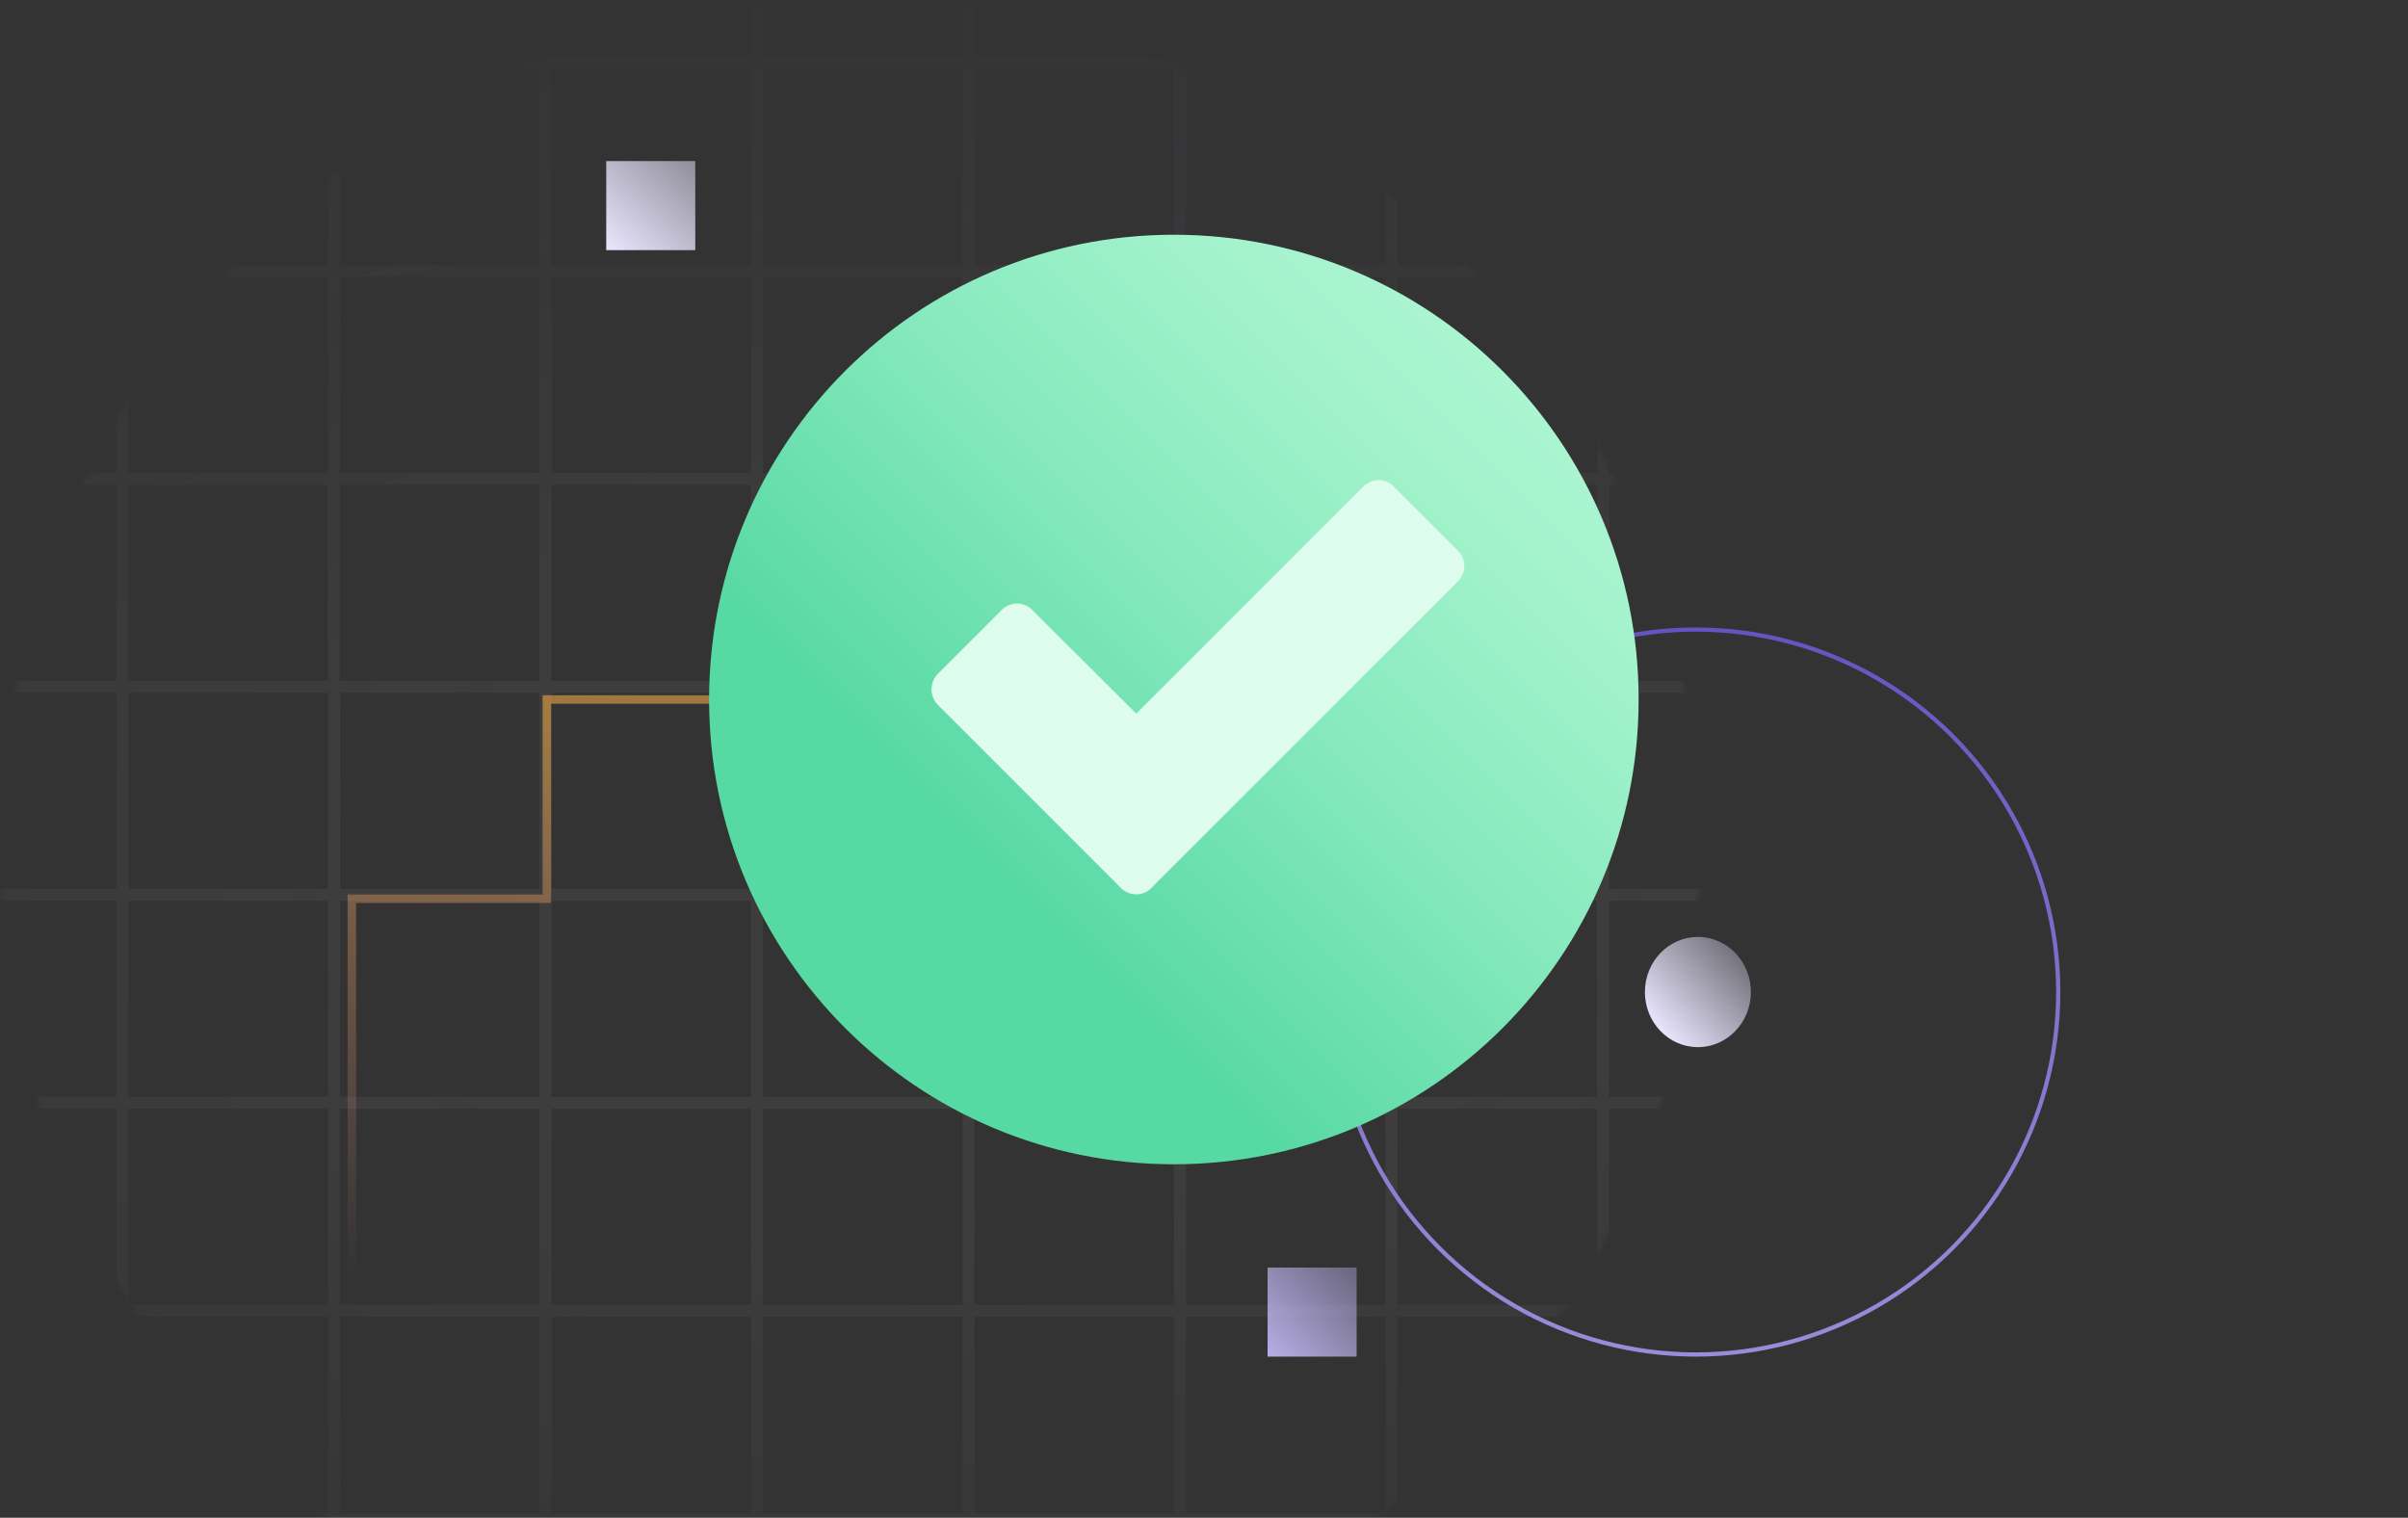<svg width="568" height="358" viewBox="0 0 568 358" fill="none" xmlns="http://www.w3.org/2000/svg">
<rect x="0" y="0" width="568" height="358" fill="#333333" stroke="none"/>
<g clip-path="url(#clip0_2584_32347)">
<g opacity="0.25">
<mask id="mask0_2584_32347" style="mask-type:alpha" maskUnits="userSpaceOnUse" x="0" y="0" width="401" height="401">
<circle cx="200.5" cy="200.5" r="200.5" fill="#D9D9D9"/>
</mask>
<g mask="url(#mask0_2584_32347)">
<path opacity="0.2" d="M827.144 -84.653L-69.82 -84.653C-70.124 -84.877 -70.493 -84.999 -70.873 -85L-370.233 -85C-370.702 -85 -371.151 -84.817 -371.483 -84.491C-371.814 -84.165 -372 -83.724 -372 -83.263V211.079V505.413C-372 505.874 -371.814 506.316 -371.483 506.642C-371.151 506.967 -370.702 507.15 -370.233 507.15H-70.873C-70.493 507.149 -70.124 507.027 -69.82 506.803H827.144C827.518 506.803 827.878 506.656 828.143 506.396C828.408 506.135 828.557 505.782 828.557 505.413V211.079V-83.263C828.557 -83.631 828.408 -83.985 828.143 -84.246C827.878 -84.506 827.518 -84.653 827.144 -84.653ZM825.73 258.746H778.671V212.468H825.73V258.746ZM-368.466 163.759H-322.114V209.341H-368.474L-368.466 163.759ZM579.097 209.689V163.411H626.164V209.689H579.097ZM576.27 209.689H529.232V163.411H576.27V209.689ZM529.232 160.632V114.355H576.27V160.632H529.232ZM526.405 160.632H479.367V114.355H526.405V160.632ZM526.405 163.411V209.689H479.367V163.411H526.405ZM476.54 209.689H429.474V163.411H476.54V209.689ZM426.647 209.689H379.58V163.411H426.647V209.689ZM376.754 209.689H329.687V163.411H376.754V209.689ZM326.86 209.689H279.794V163.411H326.86V209.689ZM276.967 209.689H229.9V163.411H276.967V209.689ZM227.074 209.689H180.007V163.411H227.074V209.689ZM177.18 209.689H130.114V163.411L177.18 163.411V209.689ZM127.287 209.689H80.22V163.411H127.287V209.689ZM77.394 209.689H30.327V163.411H77.394V209.689ZM27.5 209.689H-19.566V163.411H27.5V209.689ZM-22.393 209.689H-69.113V163.411H-22.428L-22.393 209.689ZM-69.113 160.632V114.355H-22.428V160.632H-69.113ZM-72.647 209.341H-119.007V163.759H-72.647V209.341ZM-122.54 209.341H-168.9V163.759H-122.54V209.341ZM-172.434 209.341H-218.793V163.759H-172.434V209.341ZM-172.434 212.816V258.398H-218.793V212.816H-172.434ZM-168.9 212.816H-122.54V258.398H-168.9V212.816ZM-119.007 212.816H-72.647V258.398H-119.007V212.816ZM-69.113 261.525H-22.428V307.803H-69.113V261.525ZM-69.113 258.746V212.468H-22.428V258.746H-69.113ZM-19.602 212.468H27.465V258.746H-19.602V212.468ZM30.292 212.468H77.358V258.746H30.292V212.468ZM80.185 212.468H127.252V258.746H80.185V212.468ZM130.078 212.468H177.145V258.746H130.078V212.468ZM179.972 212.468H227.038V258.746H179.972V212.468ZM229.865 212.468H276.932V258.746H229.865V212.468ZM279.758 212.468H326.825V258.746H279.758V212.468ZM329.652 212.468H376.718V258.746H329.652V212.468ZM379.545 212.468H426.612V258.746H379.545V212.468ZM429.438 212.468H476.505V258.746H429.438V212.468ZM479.332 212.468H526.37V258.746H479.332V212.468ZM526.37 261.525V307.803H479.332V261.525H526.37ZM529.197 261.525H576.235V307.803H529.197V261.525ZM529.197 258.746V212.468H576.235V258.746H529.197ZM579.062 212.468H626.128V258.746H579.062V212.468ZM628.955 212.468L676.022 212.468V258.746L628.955 258.746V212.468ZM628.955 209.689V163.411H676.022V209.689L628.955 209.689ZM628.955 160.632V114.355H676.022V160.632H628.955ZM626.128 160.632H579.062V114.355H626.128V160.632ZM579.062 111.575V65.298H626.128V111.575H579.062ZM576.235 111.575H529.197V65.298H576.235V111.575ZM526.342 111.575H479.303V65.298H526.342V111.575ZM476.477 111.575H429.41V65.298H476.477V111.575ZM476.477 114.355V160.632H429.41V114.355H476.477ZM426.583 160.632H379.517V114.355H426.583V160.632ZM376.69 160.632H329.623V114.355H376.69V160.632ZM326.797 160.632H279.73V114.355H326.797V160.632ZM276.903 160.632H229.837V114.355H276.903V160.632ZM227.01 160.632H179.943V114.355H227.01V160.632ZM177.117 160.632L130.05 160.632V114.355L177.117 114.355V160.632ZM127.223 160.632H80.157V114.355H127.223V160.632ZM77.33 160.632H30.263V114.355H77.33V160.632ZM27.436 160.632H-19.63V114.355H27.436V160.632ZM-19.63 111.575V65.298H27.436V111.575H-19.63ZM-22.457 111.575H-69.113V65.298H-22.428L-22.457 111.575ZM-72.647 160.285H-119.007V114.674H-72.647V160.285ZM-122.54 160.285H-168.9V114.674H-122.54V160.285ZM-172.434 160.285H-218.793V114.674H-172.434V160.285ZM-222.327 160.285H-268.687V114.674H-222.327V160.285ZM-222.327 163.759V209.341H-268.687V163.759H-222.327ZM-222.327 212.816V258.398H-268.687V212.816H-222.327ZM-222.327 261.873V307.455H-268.687V261.873H-222.327ZM-218.793 261.873H-172.434V307.455H-218.793V261.873ZM-168.9 261.873H-122.54V307.455H-168.9V261.873ZM-119.007 261.873H-72.647V307.455H-119.007V261.873ZM-69.113 310.582H-22.428V356.853H-69.113V310.582ZM-19.602 310.582H27.465V356.853H-19.602V310.582ZM-19.602 307.803V261.525H27.465V307.803H-19.602ZM30.292 261.525H77.358V307.803H30.292V261.525ZM80.185 261.525H127.252V307.803H80.185V261.525ZM130.078 261.525H177.145V307.803H130.078V261.525ZM179.972 261.525H227.038V307.803H179.972V261.525ZM229.865 261.525H276.932V307.803H229.865V261.525ZM279.758 261.525H326.825V307.803H279.758V261.525ZM329.652 261.525H376.718V307.803H329.652V261.525ZM379.545 261.525H426.612V307.803H379.545V261.525ZM429.438 261.525H476.505V307.803H429.438V261.525ZM476.505 310.582V356.853H429.438V310.582H476.505ZM479.332 310.582H526.37V356.853H479.332V310.582ZM529.225 310.582H576.263V356.853H529.225V310.582ZM579.09 310.582H626.157V356.853H579.09V310.582ZM579.09 307.803V261.525H626.157V307.803H579.09ZM628.984 261.525L676.05 261.525V307.803L628.984 307.803V261.525ZM678.877 261.525H725.929V307.803H678.863L678.877 261.525ZM678.877 258.746V212.468H725.929V258.746H678.877ZM678.877 209.689V163.411H725.929V209.689H678.877ZM678.877 160.632V114.355H725.929V160.632H678.877ZM678.877 111.575V65.298H725.929V111.575H678.877ZM676.05 111.575H628.984V65.298H676.05V111.575ZM628.984 62.518V16.241H676.05V62.518H628.984ZM626.157 62.518H579.09V16.241H626.157V62.518ZM576.263 62.518H529.225V16.241H576.263V62.518ZM526.37 62.518H479.332V16.241H526.37V62.518ZM476.505 62.518H429.438V16.241H476.505V62.518ZM426.612 62.518H379.545V16.241L426.612 16.241V62.518ZM426.612 65.298V111.575H379.545V65.298H426.612ZM376.718 111.575H329.652V65.298H376.718V111.575ZM326.825 111.575H279.758V65.298H326.825V111.575ZM276.932 111.575H229.865V65.298H276.932V111.575ZM227.038 111.575H179.972V65.298H227.038V111.575ZM177.145 111.575L130.078 111.575V65.298L177.145 65.298V111.575ZM127.252 111.575H80.185V65.298H127.252V111.575ZM77.358 111.575H30.292V65.298H77.358V111.575ZM30.292 62.518V16.241H77.358V62.518H30.292ZM27.465 62.518H-19.602V16.241H27.465V62.518ZM-22.428 62.518H-69.113V16.241H-22.428V62.518ZM-72.647 111.2H-119.007V65.617H-72.647V111.2ZM-122.54 111.2H-168.9V65.617H-122.54V111.2ZM-172.434 111.2H-218.793V65.617H-172.434V111.2ZM-222.327 111.2H-268.687V65.617H-222.327V111.2ZM-272.22 111.2H-318.58V65.617H-272.22V111.2ZM-272.22 114.674V160.257H-318.58V114.674H-272.22ZM-272.22 163.731V209.314H-318.58V163.731H-272.22ZM-272.22 212.788V258.371H-318.58V212.788H-272.22ZM-272.22 261.845V307.428H-318.58V261.845H-272.22ZM-272.22 310.902V356.484H-318.58V310.93L-272.22 310.902ZM-268.687 310.902H-222.327V356.484H-268.687V310.902ZM-218.793 310.902H-172.434V356.484H-218.793V310.902ZM-168.9 310.902H-122.54V356.484H-168.9V310.902ZM-119.007 310.902H-72.647V356.484H-119.007V310.902ZM-69.113 359.632H-22.428V405.91H-69.113V359.632ZM-19.602 359.632H27.465V405.91H-19.602V359.632ZM30.292 359.632H77.358V405.91H30.292V359.632ZM30.292 356.853V310.582H77.358V356.853H30.292ZM80.185 310.582H127.252V356.853H80.185V310.582ZM130.078 310.582H177.145V356.853H130.078V310.582ZM179.972 310.582H227.038V356.853H179.972V310.582ZM229.865 310.582H276.932V356.853H229.865V310.582ZM279.758 310.582H326.825V356.853H279.758V310.582ZM329.652 310.582H376.718V356.853H329.652V310.582ZM379.545 310.582H426.612V356.853H379.545V310.582ZM426.612 359.632V405.91H379.545V359.632H426.612ZM429.438 359.632H476.505V405.91H429.438V359.632ZM479.332 359.632H526.37V405.91H479.332V359.632ZM529.225 359.632H576.263V405.91H529.225V359.632ZM579.09 359.632H626.157V405.91H579.09V359.632ZM628.984 359.632L676.05 359.632V405.91L628.984 405.91V359.632ZM628.984 356.853V310.582L676.05 310.582V356.853L628.984 356.853ZM678.877 310.582H725.929V356.853H678.863L678.877 310.582ZM728.77 310.582H775.837V356.853H728.756L728.77 310.582ZM728.77 307.803V261.525H775.837V307.803H728.77ZM728.77 258.746V212.468H775.837V258.746H728.77ZM728.77 209.689V163.411H775.837V209.689H728.77ZM728.77 160.632V114.355H775.837V160.632H728.77ZM728.77 111.575V65.298H775.837V111.575H728.77ZM728.77 62.518V16.241H775.837V62.518H728.77ZM725.943 62.518H678.877V16.241H725.929L725.943 62.518ZM678.877 13.461V-32.816H725.929V13.461H678.877ZM676.05 13.461H628.984V-32.816H676.05V13.461ZM626.157 13.461H579.09V-32.816H626.157V13.461ZM576.263 13.461H529.225V-32.816L576.263 -32.816V13.461ZM526.37 13.461H479.332V-32.816H526.37V13.461ZM476.505 13.461H429.438V-32.816H476.505V13.461ZM426.612 13.461L379.545 13.461V-32.816H426.612V13.461ZM376.718 13.461H329.652V-32.816H376.718V13.461ZM376.718 16.241V62.518H329.652V16.241H376.718ZM326.825 62.518H279.758V16.241H326.825V62.518ZM276.932 62.518H229.865V16.241H276.932V62.518ZM227.038 62.518H179.972V16.241H227.038V62.518ZM177.145 62.518L130.078 62.518V16.241H177.145V62.518ZM127.252 62.518H80.185V16.241H127.252V62.518ZM80.185 13.461V-32.816H127.252V13.461H80.185ZM77.358 13.461H30.292V-32.816H77.358V13.461ZM27.465 13.461H-19.602V-32.816L27.465 -32.816V13.461ZM-22.428 13.461H-69.113V-32.816H-22.428V13.461ZM-72.647 62.171H-119.007V16.588L-72.647 16.588V62.171ZM-122.54 62.171H-168.9V16.588H-122.54V62.171ZM-172.434 62.171H-218.793V16.588H-172.434V62.171ZM-218.793 13.114V-32.469H-172.434V13.114H-218.793ZM-222.327 13.114H-268.687V-32.469L-222.327 -32.469V13.114ZM-222.327 16.588V62.171H-268.687V16.588H-222.327ZM-272.22 62.171H-318.58V16.588H-272.22V62.171ZM-322.114 62.171H-368.474V16.588H-322.114V62.171ZM-322.114 65.645V111.2H-368.474V65.617L-322.114 65.645ZM-322.114 114.702V160.285H-368.474V114.674L-322.114 114.702ZM-322.114 212.816V258.398H-368.474V212.816H-322.114ZM-322.114 261.873V307.455H-368.474V261.873H-322.114ZM-322.114 310.93V356.484H-368.474V310.93H-322.114ZM-322.114 359.959V405.541H-368.474V359.959H-322.114ZM-318.58 359.959H-272.22V405.541H-318.58V359.959ZM-268.687 359.959H-222.327V405.541H-268.687V359.959ZM-222.327 409.016L-222.327 454.598H-268.687V409.016H-222.327ZM-218.793 409.016H-172.434L-172.434 454.598H-218.793L-218.793 409.016ZM-218.793 405.541V359.959H-172.434V405.541H-218.793ZM-168.9 359.959H-122.54V405.541H-168.9V359.959ZM-119.007 359.959H-72.647V405.541H-119.007V359.959ZM-69.113 408.668H-22.428V454.946H-69.113V408.668ZM-19.602 408.668H27.465V454.946H-19.602V408.668ZM30.292 408.668H77.358V454.946H30.292V408.668ZM80.185 408.668H127.252V454.946H80.185V408.668ZM80.185 405.889V359.611H127.252V405.889H80.185ZM130.078 359.611H177.145V405.889H130.078V359.611ZM179.972 359.611H227.038V405.889H179.972V359.611ZM229.865 359.611H276.932V405.889H229.865V359.611ZM279.758 359.611H326.825V405.889H279.758V359.611ZM329.652 359.611H376.718V405.889H329.652V359.611ZM376.718 408.668V454.946H329.652V408.668H376.718ZM379.545 408.668H426.612V454.946H379.545V408.668ZM429.438 408.668H476.505V454.946H429.438V408.668ZM479.332 408.668H526.37V454.946H479.332V408.668ZM529.225 408.668H576.263V454.946H529.225V408.668ZM579.09 408.668H626.157V454.946H579.09V408.668ZM628.984 408.668L676.05 408.668V454.946H628.984V408.668ZM678.877 408.668H725.929V454.946H678.863L678.877 408.668ZM678.877 405.889V359.611H725.929V405.889H678.877ZM728.77 359.611H775.837V405.889H728.756L728.77 359.611ZM778.664 359.611H825.723V405.889H778.664V359.611ZM778.664 356.832V310.582H825.723V356.853L778.664 356.832ZM778.664 307.782V261.504H825.723V307.782H778.664ZM778.664 209.668V163.391H825.723V209.668H778.664ZM778.664 160.611V114.334H825.723V160.611H778.664ZM778.664 111.554V65.277H825.723V111.554H778.664ZM778.664 62.497V16.22H825.723V62.497H778.664ZM778.664 13.44V-32.837L825.723 -32.837V13.44H778.664ZM775.837 13.44H728.756V-32.837H775.823L775.837 13.44ZM728.77 -35.617V-81.894H775.837V-35.617H728.77ZM725.943 -35.617H678.877V-81.894H725.929L725.943 -35.617ZM676.05 -35.617H628.984V-81.894H676.05V-35.617ZM626.157 -35.617H579.09V-81.894H626.157V-35.617ZM576.263 -35.617L529.225 -35.617V-81.894H576.263V-35.617ZM526.37 -35.617H479.332V-81.894H526.37V-35.617ZM476.505 -35.617H429.438V-81.894H476.505V-35.617ZM426.612 -35.617H379.545V-81.894L426.612 -81.894V-35.617ZM376.718 -35.617H329.652V-81.894H376.718V-35.617ZM326.825 -35.617H279.758V-81.894H326.825V-35.617ZM326.825 -32.837V13.44H279.758V-32.837H326.825ZM276.932 13.44H229.865V-32.837H276.932V13.44ZM227.038 13.44H179.972V-32.837H227.038V13.44ZM177.145 13.44H130.078V-32.837H177.145V13.44ZM130.078 -35.617V-81.894H177.145V-35.617H130.078ZM127.252 -35.617H80.185V-81.894H127.252V-35.617ZM77.358 -35.617H30.292V-81.894H77.358V-35.617ZM27.465 -35.617L-19.602 -35.617V-81.894H27.465V-35.617ZM-22.428 -35.617H-69.113V-81.894H-22.428V-35.617ZM-72.647 13.114L-119.007 13.114V-32.469H-72.647V13.114ZM-122.54 13.114H-168.9V-32.469H-122.54V13.114ZM-168.9 -35.943V-81.526H-122.54V-35.943H-168.9ZM-172.434 -35.943H-218.793V-81.526H-172.434V-35.943ZM-222.327 -35.943L-268.687 -35.943V-81.526H-222.327V-35.943ZM-272.22 -35.943H-318.58V-81.526H-272.22V-35.943ZM-272.22 -32.469V13.114H-318.58V-32.469H-272.22ZM-322.114 13.114H-368.474V-32.469H-322.114V13.114ZM-368.474 409.036H-322.114V454.619H-368.474V409.036ZM-318.58 409.036H-272.22V454.619H-318.58V409.036ZM-272.22 458.093V503.676H-318.58V458.093H-272.22ZM-268.687 458.093H-222.327V503.676H-268.687V458.093ZM-218.793 458.093H-172.434V503.676H-218.793V458.093ZM-168.9 458.093H-122.54V503.676H-168.9V458.093ZM-168.9 454.619L-168.9 409.036H-122.54L-122.54 454.619H-168.9ZM-119.007 409.036H-72.647V454.619H-119.007L-119.007 409.036ZM-69.113 457.746H-22.428V504.023H-69.113V457.746ZM-19.602 457.746H27.465V504.023H-19.602V457.746ZM30.292 457.746H77.358V504.023H30.292V457.746ZM80.185 457.746H127.252V504.023H80.185V457.746ZM130.078 457.746H177.145V504.023H130.078V457.746ZM130.078 454.967V408.689H177.145V454.967H130.078ZM179.972 408.689H227.038V454.967H179.972V408.689ZM229.865 408.689H276.932V454.967H229.865V408.689ZM279.758 408.689H326.825V454.967H279.758V408.689ZM326.825 457.746V504.023H279.758V457.746H326.825ZM329.652 457.746H376.718V504.023H329.652V457.746ZM379.545 457.746H426.612V504.023H379.545V457.746ZM429.438 457.746H476.505V504.023H429.438V457.746ZM479.332 457.746H526.37V504.023H479.332V457.746ZM529.225 457.746H576.263V504.023H529.225V457.746ZM579.09 457.746H626.157V504.023H579.09V457.746ZM628.984 457.746H676.05V504.023H628.984V457.746ZM678.877 457.746H725.929V504.023H678.863L678.877 457.746ZM728.77 457.746H775.837V504.023H728.756L728.77 457.746ZM728.77 454.967V408.689H775.837V454.967H728.77ZM778.664 408.689H825.723V454.967H778.664V408.689ZM825.723 -35.596L778.664 -35.596V-81.873H825.723V-35.596ZM276.932 -81.873V-35.596H229.865V-81.873H276.932ZM227.038 -35.596H179.972V-81.873H227.038V-35.596ZM-72.647 -35.943H-119.007V-81.526L-72.647 -81.526V-35.943ZM-322.114 -81.526V-35.943H-368.474V-81.526H-322.114ZM-368.474 458.093H-322.114V503.676H-368.474V458.093ZM-119.007 503.676V458.093H-72.647V503.676H-119.007ZM179.972 504.023V457.746H227.038V504.023H179.972ZM229.865 457.746H276.932V504.023H229.865V457.746ZM778.664 504.023V457.746H825.723V504.023H778.664Z" fill="url(#paint0_radial_2584_32347)"/>
</g>
</g>
<circle cx="400" cy="234" r="85.5" stroke="url(#paint1_linear_2584_32347)"/>
<path d="M187.5 165H129V212H83V304" stroke="url(#paint2_linear_2584_32347)" stroke-width="2"/>
<ellipse cx="400.5" cy="234" rx="12.5" ry="13" fill="url(#paint3_linear_2584_32347)"/>
<path d="M276.891 274.63C337.438 274.63 386.522 225.547 386.522 165C386.522 104.452 337.438 55.369 276.891 55.369C216.344 55.369 167.261 104.452 167.261 165C167.261 225.547 216.344 274.63 276.891 274.63Z" fill="url(#paint4_linear_2584_32347)"/>
<path d="M263.935 208.975L221.293 166.334C220.803 165.855 220.412 165.285 220.143 164.655C219.874 164.026 219.731 163.349 219.723 162.664C219.716 161.979 219.843 161.3 220.099 160.664C220.354 160.029 220.733 159.45 221.212 158.961L221.293 158.88L236.169 144.004C236.618 143.512 237.16 143.114 237.765 142.832C238.369 142.551 239.023 142.392 239.689 142.365C240.354 142.338 241.019 142.443 241.644 142.674C242.269 142.905 242.842 143.257 243.33 143.711L243.607 144.004L268.02 168.335L321.451 114.904C321.899 114.412 322.44 114.014 323.043 113.733C323.646 113.452 324.299 113.293 324.963 113.266C325.627 113.239 326.29 113.344 326.914 113.574C327.538 113.805 328.11 114.157 328.596 114.611L328.89 114.904L343.781 129.779C344.767 130.691 345.352 131.957 345.406 133.299C345.461 134.641 344.983 135.951 344.075 136.94L343.781 137.233L272.04 208.975C271.221 210.037 270.016 210.733 268.686 210.91C267.357 211.087 266.012 210.73 264.944 209.919C264.563 209.655 264.223 209.337 263.935 208.975V208.975Z" fill="#DFFDEE"/>
<rect x="299" y="299" width="21" height="21" fill="url(#paint5_linear_2584_32347)"/>
<rect x="143" y="38" width="21" height="21" fill="url(#paint6_linear_2584_32347)"/>
</g>
<defs>
<radialGradient id="paint0_radial_2584_32347" cx="0" cy="0" r="1" gradientUnits="userSpaceOnUse" gradientTransform="translate(228.282 212.769) scale(594.494 286.419)">
<stop offset="0.245" stop-color="white"/>
<stop offset="1" stop-color="#6554C0" stop-opacity="0"/>
</radialGradient>
<linearGradient id="paint1_linear_2584_32347" x1="400" y1="148" x2="400" y2="320" gradientUnits="userSpaceOnUse">
<stop stop-color="#6554C0"/>
<stop offset="1" stop-color="#998DD9"/>
</linearGradient>
<linearGradient id="paint2_linear_2584_32347" x1="133" y1="46" x2="122" y2="304" gradientUnits="userSpaceOnUse">
<stop stop-color="#FFC400"/>
<stop offset="1" stop-color="#FC9F99" stop-opacity="0"/>
</linearGradient>
<linearGradient id="paint3_linear_2584_32347" x1="391" y1="243" x2="421" y2="216" gradientUnits="userSpaceOnUse">
<stop stop-color="#EAE6FF"/>
<stop offset="1" stop-color="#EAE6FF" stop-opacity="0"/>
</linearGradient>
<linearGradient id="paint4_linear_2584_32347" x1="199.372" y1="242.503" x2="354.394" y2="87.464" gradientUnits="userSpaceOnUse">
<stop offset="0.24" stop-color="#57D9A3"/>
<stop offset="0.26" stop-color="#5ADAA5"/>
<stop offset="0.59" stop-color="#86E9BD"/>
<stop offset="0.85" stop-color="#A1F2CB"/>
<stop offset="1" stop-color="#ABF5D1"/>
</linearGradient>
<linearGradient id="paint5_linear_2584_32347" x1="299" y1="325" x2="338" y2="288" gradientUnits="userSpaceOnUse">
<stop stop-color="#C0B6F2"/>
<stop offset="1" stop-color="#C0B6F2" stop-opacity="0"/>
</linearGradient>
<linearGradient id="paint6_linear_2584_32347" x1="143" y1="59" x2="184" y2="15" gradientUnits="userSpaceOnUse">
<stop stop-color="#EAE6FF"/>
<stop offset="0.365" stop-color="#EAE6FF" stop-opacity="0.635"/>
<stop offset="1" stop-color="#EAE6FF" stop-opacity="0"/>
</linearGradient>
<clipPath id="clip0_2584_32347">
<rect width="568" height="358" fill="white"/>
</clipPath>
</defs>
</svg>

